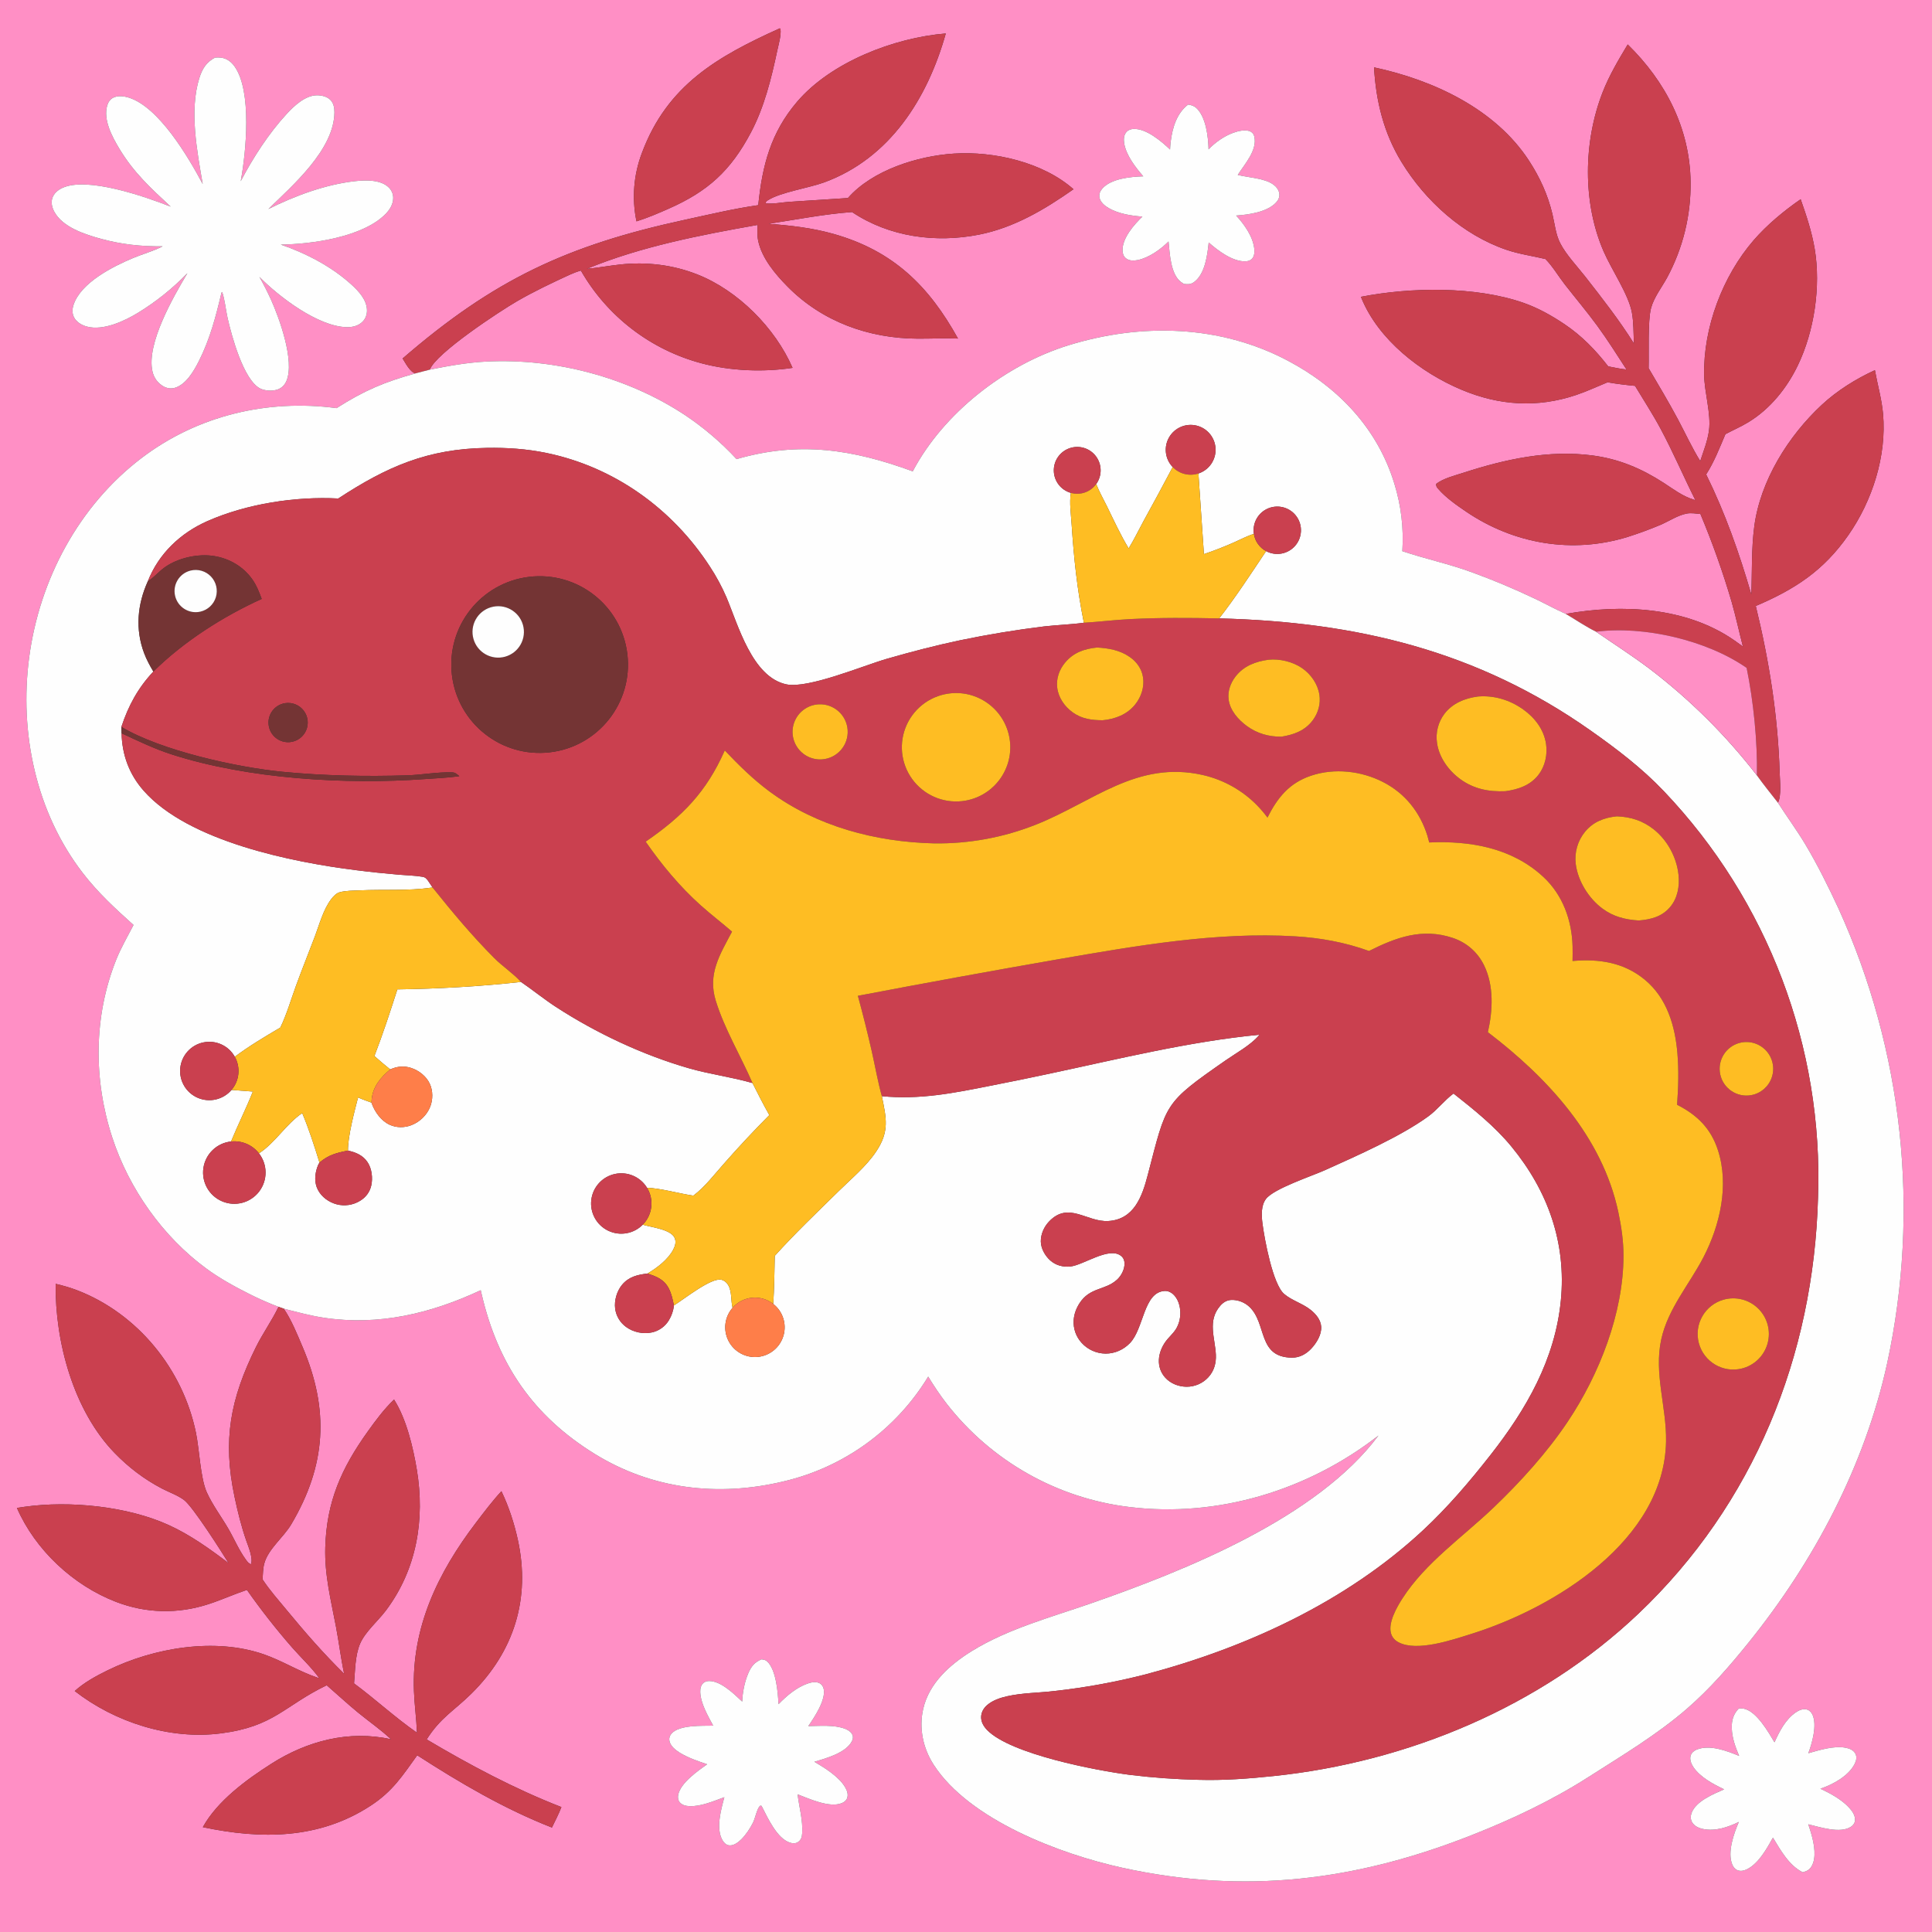 <?xml version="1.0" encoding="utf-8" ?>
<svg xmlns="http://www.w3.org/2000/svg" xmlns:xlink="http://www.w3.org/1999/xlink" width="1024" height="1024">
	<rect width="100%" height="100%" fill="#333333" stroke="none"/>
	<path fill="#FF8FC5" d="M0 0L1024 0L1024 1024L0 1024L0 0ZM227.817 195.919C230.998 187.195 265.005 164.88 274.151 159.591C282.972 154.49 292.413 150.016 301.664 145.737C303.673 144.806 305.748 144.026 307.872 143.403C321.83 167.754 344.971 185.49 372.113 192.638C387.234 196.627 404.59 197.33 420.073 194.971C410.851 173.769 391.118 153.956 369.654 145.477C356.596 140.319 342.656 138.689 328.734 140.183C322.836 140.816 316.982 141.944 311.079 142.465C339.786 130.642 371.073 124.617 401.506 119.221C401.484 121.887 401.293 124.769 401.81 127.393C403.648 136.715 410.882 145.272 417.356 151.845C435.718 170.487 460.451 179.386 486.374 179.495C493.494 179.526 500.637 179.164 507.751 179.432C492.228 151.383 473.318 132.929 441.941 124.016C430.563 120.784 419.14 119.506 407.396 118.615C421.972 116.387 436.893 113.466 451.595 112.389C471.263 125.58 495.834 128.903 518.863 124.363C537.491 120.69 553.648 111.06 568.976 100.3C552.74 85.929 526.762 80.054 505.611 81.406C486.478 82.63 462.404 90.146 449.416 104.96L418.103 106.995C414.166 107.258 409.664 108.254 405.794 107.778C405.999 106.693 406.2 106.658 407.105 106.08C413.63 101.914 428.789 99.614 436.78 96.688C471.691 83.903 491.634 52.143 501.293 17.739C473.859 19.987 440.388 32.898 422.422 54.001C408.467 70.392 404.02 87.732 401.894 108.738C388.915 110.577 375.918 113.696 363.104 116.471C300.605 130.003 261.774 148.145 213.393 190.004C214.772 192.177 217.341 197.232 220.046 197.822C220.15 197.845 220.258 197.845 220.364 197.857C203.677 202.494 193.138 206.927 178.373 216.321C141.677 211.437 104.693 220.244 75.102 242.712C41.749 268.037 20.916 307.242 15.46 348.423C10.175 388.302 19.048 430.464 43.836 462.648C51.876 473.086 60.998 481.493 70.763 490.254C67.628 496.374 64.094 502.369 61.548 508.766C49.583 538.836 49.495 572.274 59.507 602.919C68.377 630.07 86.289 655.425 109.343 672.35C116.462 677.576 124.287 681.881 132.17 685.843C137.2 688.379 142.359 690.651 147.627 692.649C144.042 700.072 139.203 706.789 135.553 714.189C122.109 741.451 117.924 763.128 124.305 793.324C125.963 801.173 127.879 808.977 130.522 816.556C131.596 819.636 134.273 825.932 133.013 829.089C131.663 828.582 131.114 827.73 130.266 826.568C126.585 821.52 124.165 815.645 121.046 810.278C117.325 803.874 112.652 797.701 109.603 790.96C106.228 783.499 105.705 768.39 103.856 759.377C96.959 725.771 73.037 696.204 40.75 683.815C37.066 682.402 33.341 681.371 29.507 680.454C29.1 711.082 38.94 747.615 60.705 770.062C68.157 777.747 76.325 783.967 85.799 788.947C89.577 790.934 94.288 792.523 97.647 795.119C102.332 798.74 117.251 822.168 121.131 828.459C111.148 820.911 100.843 813.494 89.402 808.292C67.474 798.321 36.868 795.288 13.1 798.614C11.72 798.809 10.342 799.015 8.965 799.232C18.727 821.553 38.762 840.251 61.441 849.002C77.453 855.18 94.28 855.517 110.572 850.214C117.426 847.983 124.023 844.973 130.875 842.678C138.272 853.212 146.218 863.35 154.681 873.049C159.446 878.518 165.013 883.625 169.239 889.499L168.495 889.258C158.734 886.023 149.827 880.333 140.051 876.901C113.938 867.734 81.394 873.36 57.068 885.286C51.053 888.234 44.582 891.746 39.607 896.287C61.016 912.92 90.073 922.219 117.122 918.716C145.456 915.047 150.418 904.224 173.162 893.22C178.736 898.035 184.154 903.109 189.852 907.767C195.647 912.503 201.769 916.715 207.241 921.846C184.967 916.869 162.777 922.741 143.913 934.754C130.667 943.189 115.181 954.508 107.501 968.435C138.499 974.976 169.219 974.934 196.645 956.922C208.184 949.344 213.307 941.196 221.14 930.336C243.75 944.946 267.382 958.809 292.528 968.636C294.239 965.065 296.153 961.486 297.555 957.784C272.923 948.225 248.83 935.396 226.149 921.923C233.611 910.221 240.456 906.944 249.892 897.63C272.447 875.367 281.287 847.264 274.477 816.182C272.547 807.369 269.67 798.515 265.762 790.373C260.89 795.658 256.476 801.522 252.126 807.242C232.155 833.504 218.113 862.462 219.398 896.295C219.677 903.668 220.72 910.995 220.998 918.362C209.342 910.262 199.028 900.647 187.649 892.234C188.252 885.538 188.181 877.417 190.855 871.178C193.554 864.882 200.387 859.129 204.554 853.582C220.902 831.816 225.332 805.314 220.904 778.824C218.917 766.931 215.393 752.073 208.859 741.793C203.608 746.763 199.135 752.832 194.93 758.704C180.991 778.169 173.103 795.807 172.4 820.15C171.976 834.801 175.388 848.035 178.086 862.265C179.655 870.54 180.654 878.902 182.409 887.146C171.424 876.363 161.727 865.215 151.946 853.357C147.601 848.089 142.891 842.82 139.161 837.101C139.361 834.399 139.362 831.35 140.062 828.734C142.144 820.961 150.257 814.884 154.369 807.93C172.929 776.538 174.625 747.319 160.342 713.815C157.485 707.114 154.515 699.643 150.414 693.63C157.445 695.399 164.519 697.353 171.696 698.43C200.869 702.809 228.466 696.141 254.804 683.842L255.307 686.042C263.984 723.133 282.577 750.439 315.219 770.597C345.604 789.362 380.56 793.443 415.054 785.227C447.132 777.807 474.859 757.76 491.96 729.624C494.988 734.576 498.181 739.373 501.736 743.964C525.41 774.384 560.245 794.098 598.513 798.73C645.49 804.52 693.411 789.871 730.621 760.85C698.12 804.5 628.219 832.399 578.172 849.835C557.147 857.16 534.137 863.3 515.05 875.116C503.559 882.23 492.437 892.023 489.313 905.758C486.993 915.962 489.206 926.557 494.834 935.299C513.647 964.523 561.875 982.703 594.701 989.917C659.855 1004.24 718.69 996.897 780.36 972.528C801.893 964.019 822.557 954.239 842.105 941.75C859.671 930.528 878.365 919.343 894.131 905.653C906.352 895.04 916.793 882.995 926.918 870.427C961.566 827.416 988.367 776.804 1000.23 722.577C1017.78 641.517 1008.72 556.957 974.401 481.454C969.11 470.062 963.228 458.16 956.777 447.393C952.293 439.909 947.049 432.822 942.346 425.465C944.274 421.71 943.394 413.952 943.262 409.606C942.342 379.427 937.749 350.452 930.602 321.179C951.4 312.309 966.459 302.514 979.617 283.709C992.336 265.533 1000.05 241.647 998.051 219.316C997.35 211.474 995.127 203.92 993.743 196.193C983.648 200.825 973.74 206.998 965.602 214.559C947.831 231.068 932.966 254.805 929.792 279.099C928.221 291.128 928.686 302.988 928.229 315.055C921.858 293.135 914.396 271.942 904.305 251.455C908.65 244.634 911.352 237.51 914.515 230.105C918.57 227.969 922.792 226.139 926.714 223.752C938.266 216.72 947.127 205.659 952.936 193.569C961.625 175.482 965.153 151.779 961.839 131.973C960.32 122.898 957.435 114.252 954.391 105.602C945.54 111.71 936.472 119.226 929.457 127.348C912.999 146.402 902.764 173.589 903.225 198.78C903.399 208.222 906.981 219.32 905.798 228.182C905.064 233.672 902.885 239.125 901.164 244.374C896.801 237.365 893.243 229.544 889.34 222.249C884.43 213.071 879.073 204.127 873.807 195.15C874.023 187.276 873.301 170.082 875.072 163.364C876.576 157.661 880.817 152.246 883.645 147.069C892 131.534 896.269 114.131 896.052 96.493C895.684 67.966 882.811 43.233 862.722 23.555C857.757 31.842 852.905 39.963 849.386 49.007C839.219 75.141 838.729 107.359 849.918 133.179C854.146 142.935 863.129 155.992 864.916 165.544C865.913 170.873 865.751 176.622 866.005 182.032C858.303 169.731 849.219 158.13 840.296 146.707C835.977 141.178 830.134 135.103 826.929 128.871C824.546 124.236 824.028 118.552 822.826 113.511C820.377 103.247 816.221 94.127 810.48 85.277C792.557 57.648 759.543 42.374 728.266 35.697C729.286 53.634 733.38 70.422 742.802 85.851C755.454 106.567 775.415 124.596 798.577 132.446C805.285 134.719 812.242 135.651 819.106 137.29C822.922 141.13 825.973 146.389 829.317 150.68C835.06 158.048 841.086 165.159 846.607 172.705C852.079 180.185 857.029 188.086 862.084 195.852C858.819 195.524 855.601 194.809 852.383 194.183C845.65 185.486 838.351 177.953 829.181 171.798C822.399 167.246 815.226 163.217 807.498 160.513C782.057 151.611 747.567 152.187 721.312 157.318L721.519 157.839C730.593 180.159 753 197.477 774.627 206.57C794.597 214.966 814.746 216.289 835.345 209.373C841.041 207.461 846.489 204.906 852.041 202.622C856.897 203.468 861.693 204.054 866.596 204.512C871.167 212.089 876.084 219.648 880.253 227.448C886.825 239.742 892.335 252.619 898.577 265.089C898.444 265.05 898.311 265.012 898.179 264.971L897.52 264.761C891.708 262.958 886.796 259.16 881.734 255.884C869.991 248.286 858.1 243.27 844.188 241.418C820.902 238.318 797.804 243.377 775.751 250.531C771.104 252.038 765.058 253.499 761.196 256.467C761.149 257.782 761.473 258.188 762.306 259.146C766.322 263.767 772.036 267.769 777.083 271.188C802.501 288.404 833.395 293.652 862.763 284.568C868.66 282.695 874.469 280.555 880.172 278.154C884.672 276.21 889.255 273.07 894.095 272.18C896.324 271.77 898.991 272.213 901.246 272.415C907.633 287.665 913.171 303.256 917.835 319.118C920.044 326.901 921.749 334.83 923.777 342.663C922.291 341.576 920.793 340.505 919.284 339.448C893.824 321.688 859.602 320.036 829.923 325.394C824.348 322.926 818.987 319.904 813.465 317.299C802.616 312.135 791.529 307.483 780.243 303.36C768.079 298.877 755.5 296.246 743.262 292.129C744.055 280.066 742.629 267.96 739.056 256.411C730.16 227.133 709.404 205.377 682.679 191.222C646.568 172.096 604.758 171.115 566.254 183.028C532.907 193.345 500.141 218.828 483.775 249.814C452.014 238.164 423.563 233.699 390.404 243.343C382.271 234.56 373.138 226.757 363.193 220.094C332.754 199.932 294.147 189.773 257.748 191.636C247.639 192.153 237.721 193.923 227.817 195.919ZM413.315 15.006C380.444 29.861 353.716 44.983 340.259 80.985C335.822 92.567 334.813 105.182 337.352 117.322C343.156 115.518 348.844 113.069 354.401 110.616C375.16 101.45 387.224 90.556 397.983 70.244C405.083 56.838 408.842 41.552 411.972 26.806C412.69 23.425 414.103 18.786 413.68 15.37L413.315 15.006ZM113.993 30.521C109.364 32.921 107.18 36.477 105.648 41.388C100.277 58.606 104.45 80.066 107.444 97.551C99.742 83.102 84.177 56.669 68.213 51.73C65.68 50.946 62.412 50.544 59.959 51.806C58.299 52.659 57.292 54.264 56.797 56.011C54.663 63.534 59.383 72.352 63.143 78.636C70.772 91.384 79.784 99.626 90.466 109.513C76.833 104.194 46.263 93.449 33.017 99.619C30.678 100.708 28.581 102.452 27.744 104.967C26.937 107.394 27.59 109.988 28.753 112.181C33.136 120.451 45.105 124.276 53.506 126.573C64.401 129.55 74.913 130.661 86.187 130.559C86.055 130.627 85.924 130.697 85.792 130.763C80.977 133.19 75.608 134.659 70.621 136.734C60.016 141.147 42.772 149.788 38.952 161.649C38.267 163.775 38.174 166.164 39.226 168.191C40.569 170.775 43.381 172.379 46.113 173.106C54.789 175.417 66.088 170.107 73.352 165.656C82.854 159.811 91.585 152.797 99.341 144.779C91.945 157.215 77.447 182.206 80.809 196.881C81.58 200.249 83.612 203.081 86.638 204.783C88.479 205.818 90.567 206.162 92.613 205.573C98.622 203.842 102.816 196.538 105.454 191.288C111.307 179.641 114.418 167.723 117.387 155.126L117.76 154.745C119.232 159.1 119.601 163.985 120.611 168.485C122.727 177.904 128.991 201.083 137.701 205.812C140.254 207.198 144.504 207.405 147.219 206.407C149.417 205.599 150.979 203.95 151.868 201.806C156.253 191.224 148.06 168.645 143.651 158.85C141.773 154.727 139.715 150.688 137.484 146.745C147.867 157.307 168.546 173.06 183.757 173.404C186.832 173.473 189.994 172.706 192.213 170.458C193.779 168.872 194.539 166.673 194.507 164.464C194.425 158.978 190.171 154.386 186.34 150.899C175.789 141.294 162.265 134.268 148.818 129.63C165.223 129.427 192.205 125.72 204.325 113.455C206.577 111.176 208.406 108.229 208.405 104.926C208.405 102.589 207.402 100.502 205.642 98.976C201.262 95.18 193.732 95.408 188.269 96.01C172.502 97.748 156.316 103.773 142.236 110.799C155.18 98.204 177.128 79.235 177.254 59.506C177.269 57.183 176.842 54.757 175.179 53.018C173.392 51.149 170.453 50.497 167.952 50.511C161.798 50.547 155.903 56.093 151.968 60.364C142.349 70.803 134.17 83.519 127.586 96.039C130.42 80.743 133.655 48.327 124.324 35.207C122.562 32.729 120.21 30.965 117.156 30.557C116.109 30.417 115.044 30.468 113.993 30.521ZM629.73 55.416C623.674 60.067 621.431 67.644 620.505 74.984C620.332 76.403 620.215 77.828 620.153 79.256C615.533 74.85 607.559 68.063 600.786 68.342C599.422 68.399 598.04 68.87 597.094 69.895C595.655 71.453 595.506 73.792 595.81 75.784C596.789 82.21 601.811 88.678 605.96 93.459C599.337 93.668 589.013 94.615 584.301 99.88C583.115 101.205 582.408 102.833 582.742 104.649C583.206 107.164 585.499 109.055 587.589 110.265C592.835 113.304 599.533 114.352 605.493 114.809C601.042 119.074 594.865 126.163 594.961 132.683C594.985 134.292 595.444 135.855 596.75 136.903C598.495 138.303 600.966 138.259 603.041 137.828C609.036 136.584 615.068 132.227 619.352 127.988C620.034 134.316 620.351 145.175 625.886 149.416C626.391 149.803 626.926 150.148 627.464 150.488C629.743 150.716 631.199 150.803 633.11 149.323C638.77 144.937 639.921 135.149 640.644 128.516C645.476 132.804 653.309 138.731 660.128 138.514C661.304 138.477 662.502 138.165 663.387 137.345C664.723 136.109 664.963 134.084 664.84 132.369C664.359 125.687 659.566 119.022 655.178 114.247C661.883 113.771 671.956 112.43 676.642 106.998C677.735 105.73 678.288 104.211 678.046 102.536C677.771 100.632 676.442 98.912 674.906 97.815C670.05 94.347 661.682 94.165 656.029 92.71C659.623 87.042 666.519 79.607 664.803 72.357C664.552 71.299 664.024 70.448 663.077 69.876C660.508 68.324 656.119 69.462 653.521 70.427C648.673 72.227 644.148 75.454 640.564 79.146C640.395 72.543 639.199 62.005 634.119 57.279C632.878 56.126 631.373 55.664 629.73 55.416ZM403.625 879.478C399.826 881.074 398.128 883.278 396.522 887.07C394.621 891.558 393.57 897.025 393.379 901.872C389.153 897.915 382.179 890.99 375.932 890.98C374.818 890.978 373.662 891.262 372.803 892.007C371.449 893.18 371.101 895.143 371.158 896.843C371.36 902.896 375.207 909.424 377.994 914.632C372.038 914.785 360.127 914.131 355.931 918.817C355.042 919.81 354.595 921.044 354.757 922.385C355.106 925.261 357.998 927.557 360.281 928.963C364.693 931.679 369.91 933.437 374.796 935.096C369.833 938.621 360.71 944.963 359.451 951.313C359.192 952.615 359.335 953.997 360.148 955.09C361.329 956.678 363.416 957.205 365.295 957.295C371.415 957.589 378.232 954.612 383.924 952.549C382.212 959.047 379.256 969.145 382.979 975.447C383.743 976.74 384.91 977.896 386.475 978.078C388.835 978.352 391.338 976.439 392.905 974.885C395.389 972.423 397.592 969.042 399.168 965.927C400.151 963.983 401.292 958.381 402.817 957.161C402.996 957.018 403.27 957.086 403.497 957.049L403.931 957.723C407.018 963.732 411.829 974.374 418.66 976.629C420.105 977.106 421.726 977.19 423.031 976.283C424.673 975.141 425.025 973.587 425.16 971.715C425.644 964.993 423.547 957.74 422.744 951.03C428.985 953.402 439.693 958.364 446.199 955.685C447.381 955.198 448.531 954.337 448.987 953.101C449.676 951.237 449.042 949.224 448.11 947.567C444.828 941.735 437.229 937.099 431.63 933.769C437.718 931.986 448.327 929.086 451.511 922.899C451.994 921.96 452.246 920.908 451.926 919.872C451.359 918.035 449.534 916.936 447.846 916.286C442.13 914.086 434.486 914.814 428.409 914.865C431.567 910.286 437.729 901.124 436.596 895.31C436.342 894.006 435.714 892.902 434.535 892.218C432.624 891.11 429.972 891.629 428.013 892.326C422.094 894.43 416.939 898.807 412.634 903.257C412.311 897.17 411.396 884.966 406.61 880.595C405.624 879.694 404.904 879.709 403.625 879.478ZM921.611 905.481C918.685 908.587 917.74 911.815 917.88 916.077C918.051 921.225 919.804 925.975 921.78 930.665C915.351 928.043 906.19 924.469 899.227 927.354C897.787 927.951 896.511 929.01 896.06 930.56C895.451 932.651 896.42 934.95 897.576 936.665C901.152 941.968 908.192 945.73 913.844 948.384C908.121 950.898 898.788 954.652 896.519 961.04C895.965 962.601 895.992 964.312 896.815 965.775C897.987 967.858 900.341 968.914 902.586 969.386C909.117 970.76 915.825 968.468 921.623 965.663C918.992 971.726 915.385 981.867 918.184 988.363C918.708 989.58 919.635 990.717 920.88 991.241C922.565 991.951 924.477 991.48 926.039 990.695C932.136 987.63 936.493 979.733 939.7 973.98C943.766 980.686 948.192 988.707 955.477 992.342C957.563 991.779 958.941 991.157 960.11 989.261C962.909 984.726 961.518 977.384 960.161 972.495C959.64 970.617 959.035 968.76 958.431 966.908C964.539 968.391 975.383 971.966 981.033 968.226C982.125 967.503 982.979 966.444 983.165 965.114C983.526 962.538 981.854 960.038 980.199 958.236C976.068 953.734 970.301 950.634 964.839 948.053C971.44 945.857 979.952 941.231 983.113 934.695C983.894 933.08 984.264 931.2 983.404 929.524C982.391 927.55 980.19 926.692 978.135 926.32C971.921 925.194 964.414 927.569 958.461 929.241C960.455 923.843 963.126 914.523 960.729 908.999C960.184 907.743 959.241 906.598 957.901 906.151C955.798 905.449 953.569 906.389 951.844 907.57C946.297 911.37 943.235 917.548 940.516 923.445C937.256 918.032 931.103 907.066 924.253 905.634C923.4 905.456 922.48 905.453 921.611 905.481Z"/>
	<path fill="#CA404F" d="M337.352 117.322C334.813 105.182 335.822 92.567 340.259 80.985C353.716 44.983 380.444 29.861 413.315 15.006L413.68 15.37C414.103 18.786 412.69 23.425 411.972 26.806C408.842 41.552 405.083 56.838 397.983 70.244C387.224 90.556 375.16 101.45 354.401 110.616C348.844 113.069 343.156 115.518 337.352 117.322Z"/>
	<path fill="#CA404F" d="M227.817 195.919L220.364 197.857C220.258 197.845 220.15 197.845 220.046 197.822C217.341 197.232 214.772 192.177 213.393 190.004C261.774 148.145 300.605 130.003 363.104 116.471C375.918 113.696 388.915 110.577 401.894 108.738C404.02 87.732 408.467 70.392 422.422 54.001C440.388 32.898 473.859 19.987 501.293 17.739C491.634 52.143 471.691 83.903 436.78 96.688C428.789 99.614 413.63 101.914 407.105 106.08C406.2 106.658 405.999 106.693 405.794 107.778C409.664 108.254 414.166 107.258 418.103 106.995L449.416 104.96C462.404 90.146 486.478 82.63 505.611 81.406C526.762 80.054 552.74 85.929 568.976 100.3C553.648 111.06 537.491 120.69 518.863 124.363C495.834 128.903 471.263 125.58 451.595 112.389C436.893 113.466 421.972 116.387 407.396 118.615C419.14 119.506 430.563 120.784 441.941 124.016C473.318 132.929 492.228 151.383 507.751 179.432C500.637 179.164 493.494 179.526 486.374 179.495C460.451 179.386 435.718 170.487 417.356 151.845C410.882 145.272 403.648 136.715 401.81 127.393C401.293 124.769 401.484 121.887 401.506 119.221C371.073 124.617 339.786 130.642 311.079 142.465C316.982 141.944 322.836 140.816 328.734 140.183C342.656 138.689 356.596 140.319 369.654 145.477C391.118 153.956 410.851 173.769 420.073 194.971C404.59 197.33 387.234 196.627 372.113 192.638C344.971 185.49 321.83 167.754 307.872 143.403C305.748 144.026 303.673 144.806 301.664 145.737C292.413 150.016 282.972 154.49 274.151 159.591C265.005 164.88 230.998 187.195 227.817 195.919Z"/>
	<path fill="#CA404F" d="M829.923 325.394C859.602 320.036 893.824 321.688 919.284 339.448C920.793 340.505 922.291 341.576 923.777 342.663C921.749 334.83 920.044 326.901 917.835 319.118C913.171 303.256 907.633 287.665 901.246 272.415C898.991 272.213 896.324 271.77 894.095 272.18C889.255 273.07 884.672 276.21 880.172 278.154C874.469 280.555 868.66 282.695 862.763 284.568C833.395 293.652 802.501 288.404 777.083 271.188C772.036 267.769 766.322 263.767 762.306 259.146C761.473 258.188 761.149 257.782 761.196 256.467C765.058 253.499 771.104 252.038 775.751 250.531C797.804 243.377 820.902 238.318 844.188 241.418C858.1 243.27 869.991 248.286 881.734 255.884C886.796 259.16 891.708 262.958 897.52 264.761L898.179 264.971C898.311 265.012 898.444 265.05 898.577 265.089C892.335 252.619 886.825 239.742 880.253 227.448C876.084 219.648 871.167 212.089 866.596 204.512C861.693 204.054 856.897 203.468 852.041 202.622C846.489 204.906 841.041 207.461 835.345 209.373C814.746 216.289 794.597 214.966 774.627 206.57C753 197.477 730.593 180.159 721.519 157.839L721.312 157.318C747.567 152.187 782.057 151.611 807.498 160.513C815.226 163.217 822.399 167.246 829.181 171.798C838.351 177.953 845.65 185.486 852.383 194.183C855.601 194.809 858.819 195.524 862.084 195.852C857.029 188.086 852.079 180.185 846.607 172.705C841.086 165.159 835.06 158.048 829.317 150.68C825.973 146.389 822.922 141.13 819.106 137.29C812.242 135.651 805.285 134.719 798.577 132.446C775.415 124.596 755.454 106.567 742.802 85.851C733.38 70.422 729.286 53.634 728.266 35.697C759.543 42.374 792.557 57.648 810.48 85.277C816.221 94.127 820.377 103.247 822.826 113.511C824.028 118.552 824.546 124.236 826.929 128.871C830.134 135.103 835.977 141.178 840.296 146.707C849.219 158.13 858.303 169.731 866.005 182.032C865.751 176.622 865.913 170.873 864.916 165.544C863.129 155.992 854.146 142.935 849.918 133.179C838.729 107.359 839.219 75.141 849.386 49.007C852.905 39.963 857.757 31.842 862.722 23.555C882.811 43.233 895.684 67.966 896.052 96.493C896.269 114.131 892 131.534 883.645 147.069C880.817 152.246 876.576 157.661 875.072 163.364C873.301 170.082 874.023 187.276 873.807 195.15C879.073 204.127 884.43 213.071 889.34 222.249C893.243 229.544 896.801 237.365 901.164 244.374C902.885 239.125 905.064 233.672 905.798 228.182C906.981 219.32 903.399 208.222 903.225 198.78C902.764 173.589 912.999 146.402 929.457 127.348C936.472 119.226 945.54 111.71 954.391 105.602C957.435 114.252 960.32 122.898 961.839 131.973C965.153 151.779 961.625 175.482 952.936 193.569C947.127 205.659 938.266 216.72 926.714 223.752C922.792 226.139 918.57 227.969 914.515 230.105C911.352 237.51 908.65 244.634 904.305 251.455C914.396 271.942 921.858 293.135 928.229 315.055C928.686 302.988 928.221 291.128 929.792 279.099C932.966 254.805 947.831 231.068 965.602 214.559C973.74 206.998 983.648 200.825 993.743 196.193C995.127 203.92 997.35 211.474 998.051 219.316C1000.05 241.647 992.336 265.533 979.617 283.709C966.459 302.514 951.4 312.309 930.602 321.179C937.749 350.452 942.342 379.427 943.262 409.606C943.394 413.952 944.274 421.71 942.346 425.465C938.596 420.669 934.749 415.946 931.21 410.99C931.535 392.957 929.375 371.662 925.756 353.997C904.732 339.314 871.152 331.516 845.953 334.822C840.497 332.159 835.175 328.484 829.923 325.394Z"/>
	<path fill="#FEFEFE" d="M107.444 97.551C104.45 80.066 100.277 58.606 105.648 41.388C107.18 36.477 109.364 32.921 113.993 30.521C115.044 30.468 116.109 30.417 117.156 30.557C120.21 30.965 122.562 32.729 124.324 35.207C133.655 48.327 130.42 80.743 127.586 96.039C134.17 83.519 142.349 70.803 151.968 60.364C155.903 56.093 161.798 50.547 167.952 50.511C170.453 50.497 173.392 51.149 175.179 53.018C176.842 54.757 177.269 57.183 177.254 59.506C177.128 79.235 155.18 98.204 142.236 110.799C156.316 103.773 172.502 97.748 188.269 96.01C193.732 95.408 201.262 95.18 205.642 98.976C207.402 100.502 208.405 102.589 208.405 104.926C208.406 108.229 206.577 111.176 204.325 113.455C192.205 125.72 165.223 129.427 148.818 129.63C162.265 134.268 175.789 141.294 186.34 150.899C190.171 154.386 194.425 158.978 194.507 164.464C194.539 166.673 193.779 168.872 192.213 170.458C189.994 172.706 186.832 173.473 183.757 173.404C168.546 173.06 147.867 157.307 137.484 146.745C139.715 150.688 141.773 154.727 143.651 158.85C148.06 168.645 156.253 191.224 151.868 201.806C150.979 203.95 149.417 205.599 147.219 206.407C144.504 207.405 140.254 207.198 137.701 205.812C128.991 201.083 122.727 177.904 120.611 168.485C119.601 163.985 119.232 159.1 117.76 154.745L117.387 155.126C114.418 167.723 111.307 179.641 105.454 191.288C102.816 196.538 98.622 203.842 92.613 205.573C90.567 206.162 88.479 205.818 86.638 204.783C83.612 203.081 81.58 200.249 80.809 196.881C77.447 182.206 91.945 157.215 99.341 144.779C91.585 152.797 82.854 159.811 73.352 165.656C66.088 170.107 54.789 175.417 46.113 173.106C43.381 172.379 40.569 170.775 39.226 168.191C38.174 166.164 38.267 163.775 38.952 161.649C42.772 149.788 60.016 141.147 70.621 136.734C75.608 134.659 80.977 133.19 85.792 130.763C85.924 130.697 86.055 130.627 86.187 130.559C74.913 130.661 64.401 129.55 53.506 126.573C45.105 124.276 33.136 120.451 28.753 112.181C27.59 109.988 26.937 107.394 27.744 104.967C28.581 102.452 30.678 100.708 33.017 99.619C46.263 93.449 76.833 104.194 90.466 109.513C79.784 99.626 70.772 91.384 63.143 78.636C59.383 72.352 54.663 63.534 56.797 56.011C57.292 54.264 58.299 52.659 59.959 51.806C62.412 50.544 65.68 50.946 68.213 51.73C84.177 56.669 99.742 83.102 107.444 97.551Z"/>
	<path fill="#FEFEFE" d="M620.153 79.256C620.215 77.828 620.332 76.403 620.505 74.984C621.431 67.644 623.674 60.067 629.73 55.416C631.373 55.664 632.878 56.126 634.119 57.279C639.199 62.005 640.395 72.543 640.564 79.146C644.148 75.454 648.673 72.227 653.521 70.427C656.119 69.462 660.508 68.324 663.077 69.876C664.024 70.448 664.552 71.299 664.803 72.357C666.519 79.607 659.623 87.042 656.029 92.71C661.682 94.165 670.05 94.347 674.906 97.815C676.442 98.912 677.771 100.632 678.046 102.536C678.288 104.211 677.735 105.73 676.642 106.998C671.956 112.43 661.883 113.771 655.178 114.247C659.566 119.022 664.359 125.687 664.84 132.369C664.963 134.084 664.723 136.109 663.387 137.345C662.502 138.165 661.304 138.477 660.128 138.514C653.309 138.731 645.476 132.804 640.644 128.516C639.921 135.149 638.77 144.937 633.11 149.323C631.199 150.803 629.743 150.716 627.464 150.488C626.926 150.148 626.391 149.803 625.886 149.416C620.351 145.175 620.034 134.316 619.352 127.988C615.068 132.227 609.036 136.584 603.041 137.828C600.966 138.259 598.495 138.303 596.75 136.903C595.444 135.855 594.985 134.292 594.961 132.683C594.865 126.163 601.042 119.074 605.493 114.809C599.533 114.352 592.835 113.304 587.589 110.265C585.499 109.055 583.206 107.164 582.742 104.649C582.408 102.833 583.115 101.205 584.301 99.88C589.013 94.615 599.337 93.668 605.96 93.459C601.811 88.678 596.789 82.21 595.81 75.784C595.506 73.792 595.655 71.453 597.094 69.895C598.04 68.87 599.422 68.399 600.786 68.342C607.559 68.063 615.533 74.85 620.153 79.256Z"/>
	<path fill="#FEFEFE" d="M220.364 197.857L227.817 195.919C237.721 193.923 247.639 192.153 257.748 191.636C294.147 189.773 332.754 199.932 363.193 220.094C373.138 226.757 382.271 234.56 390.404 243.343C423.563 233.699 452.014 238.164 483.775 249.814C500.141 218.828 532.907 193.345 566.254 183.028C604.758 171.115 646.568 172.096 682.679 191.222C709.404 205.377 730.16 227.133 739.056 256.411C742.629 267.96 744.055 280.066 743.262 292.129C755.5 296.246 768.079 298.877 780.243 303.36C791.529 307.483 802.616 312.135 813.465 317.299C818.987 319.904 824.348 322.926 829.923 325.394C835.175 328.484 840.497 332.159 845.953 334.822C855.353 341.287 865.003 347.475 874.125 354.328C895.556 370.63 914.749 389.681 931.21 410.99C934.749 415.946 938.596 420.669 942.346 425.465C947.049 432.822 952.293 439.909 956.777 447.393C963.228 458.16 969.11 470.062 974.401 481.454C1008.72 556.957 1017.78 641.517 1000.23 722.577C988.367 776.804 961.566 827.416 926.918 870.427C916.793 882.995 906.352 895.04 894.131 905.653C878.365 919.343 859.671 930.528 842.105 941.75C822.557 954.239 801.893 964.019 780.36 972.528C718.69 996.897 659.855 1004.24 594.701 989.917C561.875 982.703 513.647 964.523 494.834 935.299C489.206 926.557 486.993 915.962 489.313 905.758C492.437 892.023 503.559 882.23 515.05 875.116C534.137 863.3 557.147 857.16 578.172 849.835C628.219 832.399 698.12 804.5 730.621 760.85C693.411 789.871 645.49 804.52 598.513 798.73C560.245 794.098 525.41 774.384 501.736 743.964C498.181 739.373 494.988 734.576 491.96 729.624C474.859 757.76 447.132 777.807 415.054 785.227C380.56 793.443 345.604 789.362 315.219 770.597C282.577 750.439 263.984 723.133 255.307 686.042L254.804 683.842C228.466 696.141 200.869 702.809 171.696 698.43C164.519 697.353 157.445 695.399 150.414 693.63L147.627 692.649C142.359 690.651 137.2 688.379 132.17 685.843C124.287 681.881 116.462 677.576 109.343 672.35C86.289 655.425 68.377 630.07 59.507 602.919C49.495 572.274 49.583 538.836 61.548 508.766C64.094 502.369 67.628 496.374 70.763 490.254C60.998 481.493 51.876 473.086 43.836 462.648C19.048 430.464 10.175 388.302 15.46 348.423C20.916 307.242 41.749 268.037 75.102 242.712C104.693 220.244 141.677 211.437 178.373 216.321C193.138 206.927 203.677 202.494 220.364 197.857ZM635.195 250.955C640.787 249.121 644.491 243.809 644.277 237.928C644.064 232.047 639.985 227.017 634.275 225.593C628.565 224.169 622.602 226.695 619.652 231.787C616.703 236.879 617.478 243.308 621.554 247.553C616.442 257.228 611.242 266.857 605.957 276.439C603.392 281.148 601.045 286.109 598.211 290.648C593.896 283.544 590.413 275.928 586.77 268.465C584.865 264.565 582.578 260.587 581.016 256.551C584.182 252.156 584.132 246.216 580.893 241.876C577.654 237.535 571.974 235.796 566.86 237.58C561.747 239.365 558.381 244.259 558.545 249.673C558.709 255.086 562.365 259.768 567.577 261.239C566.742 266.362 567.627 272.481 567.969 277.671C569.165 295.792 570.867 312.225 574.474 330.063C567.502 331.027 560.361 331.212 553.352 332.022C538.492 333.845 523.713 336.279 509.053 339.319C495.975 342.077 482.745 345.514 469.914 349.221C457.745 352.737 428.214 365.161 416.769 362.718C398.616 358.843 391.236 331.216 384.987 316.47C382.564 310.876 379.666 305.5 376.324 300.402C356.398 269.641 325.579 247.486 289.536 240.054C279.106 237.904 268.725 237.214 258.103 237.384C226.52 237.889 205.104 247.315 179.278 264.212C156.7 263.011 130.781 266.997 109.949 276.182C95.691 282.469 84.066 293.446 78.342 308.106C72.813 320.32 71.599 333.471 76.379 346.172C77.674 349.612 79.405 352.783 81.278 355.935C73.104 364.696 68.074 373.934 64.333 385.269L64.434 388.638C64.698 400.103 68.488 410.423 76.135 419.076C99.766 445.923 154.814 456.986 188.859 461.231C196.402 462.187 203.965 462.983 211.542 463.618C215.614 463.973 219.981 464.045 223.997 464.726C225.371 464.959 225.801 465.52 226.68 466.544L229.245 470.363L228.524 470.473C216.241 472.279 203.194 471.304 190.767 471.913C187.301 472.083 183.221 472.002 179.893 472.952C178.176 473.443 176.563 475.228 175.522 476.595C171.349 482.078 169.301 489.919 166.882 496.334C163.589 505.068 160.073 513.699 156.883 522.475C154.206 529.837 151.981 537.566 148.586 544.627C140.381 549.443 132.073 554.417 124.44 560.1C121.14 554.197 114.39 551.121 107.77 552.504C101.151 553.886 96.196 559.407 95.535 566.137C94.874 572.867 98.66 579.247 104.884 581.891C111.108 584.535 118.328 582.831 122.713 577.683L134.019 578.54C130.475 587.502 126.119 596.103 122.465 605.011C114.957 605.8 108.933 611.565 107.815 619.03C106.698 626.496 110.77 633.772 117.717 636.724C124.665 639.676 132.73 637.556 137.328 631.57C141.926 625.583 141.894 617.244 137.25 611.293C145.881 605.75 151.534 595.824 160.183 589.967C163.773 598.506 166.603 607.329 169.323 616.176C168.81 616.978 168.467 617.748 168.157 618.65C166.818 622.535 166.541 626.888 168.473 630.611C170.461 634.444 174.282 637.2 178.413 638.304C182.648 639.411 187.152 638.737 190.877 636.437C193.899 634.602 195.972 631.861 196.764 628.402C197.668 624.45 197.107 619.489 194.861 616.062C192.429 612.35 188.63 610.742 184.443 609.843C184.273 602.562 187.878 589.02 189.778 581.659C192.102 582.705 194.499 583.547 196.893 584.418C196.94 584.563 196.982 584.711 197.034 584.855C198.701 589.436 202.05 594.125 206.596 596.176C210.199 597.801 214.363 597.78 218.03 596.372C222.438 594.679 226.225 591.076 227.983 586.677C229.524 582.82 229.535 578.103 227.754 574.324C225.919 570.433 222.114 567.452 218.085 566.085C214.286 564.795 210.446 565.138 206.839 566.813C203.96 564.532 201.192 562.158 198.443 559.723C202.938 548.071 206.805 536.279 210.607 524.387C232.309 524.085 254.574 522.839 276.135 520.444C282.374 524.697 288.228 529.503 294.556 533.625C315.898 547.524 340.717 559.181 365.17 566.211C376.257 569.399 387.847 570.851 398.847 574.043C401.709 579.775 404.621 585.442 407.766 591.024C399.55 599.285 391.592 607.797 383.9 616.549C378.813 622.234 373.599 629.162 367.492 633.712C360.471 632.733 349.472 629.645 342.963 629.576C339.42 623.734 332.559 620.787 325.882 622.239C319.206 623.691 314.189 629.222 313.392 636.007C312.595 642.793 316.195 649.336 322.353 652.295C328.511 655.254 335.869 653.976 340.669 649.114C345.082 650.489 355.536 651.519 357.558 656.107C358.486 658.214 357.858 660.372 356.838 662.313C354.075 667.572 348.359 671.906 343.369 674.873C343.304 674.912 343.248 674.964 343.187 675.009C337.952 675.592 333.237 676.706 329.694 680.981C326.94 684.304 325.504 689.26 326.034 693.54C326.538 697.472 328.652 701.019 331.871 703.332C335.648 706.067 340.706 707.184 345.282 706.256C349.136 705.494 352.49 703.141 354.518 699.775C355.957 697.436 356.917 694.653 357.189 691.917C362.443 688.669 377.055 676.942 382.393 678.311C383.97 678.715 385.179 679.745 385.978 681.147C388.02 684.735 387.304 689.28 388.267 693.159C384.03 698.017 383.18 704.967 386.123 710.703C389.066 716.439 395.207 719.802 401.625 719.193C408.043 718.584 413.442 714.125 415.252 707.938C417.063 701.751 414.921 695.084 409.845 691.111C410.372 682.63 410.476 674.118 410.641 665.624C421.359 653.729 433.166 642.488 444.589 631.257C451.35 624.611 459.131 618.195 464.417 610.278C471.503 599.667 469.787 592.681 467.395 580.994C487.187 582.98 505.463 579.376 524.738 575.512C535.203 573.479 545.649 571.344 556.072 569.107C592.787 561.305 630.15 552.041 667.556 548.426C667.358 548.66 667.164 548.898 666.962 549.128C662.633 554.057 655.033 558.237 649.624 562.004C616.618 584.99 618.404 584.275 608.287 622.947C605.375 634.075 601.101 646.357 587.415 647.165C575.984 647.84 566.444 636.56 556.037 647.403C553.388 650.164 551.611 654.115 551.651 657.978C551.69 661.691 553.888 665.586 556.612 668.014C559.559 670.64 563.309 671.645 567.202 671.283C574.214 670.631 587.883 660.466 594.243 665.706C595.455 666.705 595.993 668.046 596.025 669.589C596.091 672.741 594.347 676.153 592.051 678.249C585.722 684.029 577.698 682.11 572.12 690.814C570.404 693.491 569.276 696.525 569.068 699.711C568.77 704.128 570.294 708.473 573.285 711.736C576.53 715.315 581.12 717.379 585.95 717.433C590.855 717.464 595.472 715.395 598.868 711.889C606.346 704.167 606.03 685.029 617.152 684.235C618.84 684.115 620.441 684.765 621.695 685.878C624.452 688.327 625.593 692.347 625.599 695.927C625.605 698.863 624.839 701.898 623.292 704.406C621.776 706.863 619.396 708.805 617.709 711.174C613.606 716.933 612.573 724.642 617.639 730.219C620.471 733.337 624.722 734.978 628.894 734.999C633.275 735.03 637.465 733.208 640.43 729.983C643.495 726.67 644.641 722.497 644.436 718.05C644.021 709.072 639.856 700.106 646.679 692.171C648.258 690.334 650.127 689.108 652.6 688.997C656.038 688.844 659.659 690.256 662.158 692.597C671.652 701.49 666.376 719.433 684.818 719.585C688.759 719.617 692.233 717.711 694.898 714.908C697.71 711.951 700.553 707.405 700.254 703.153C699.998 699.52 697.492 696.525 694.77 694.329C690.462 690.854 684.777 689.357 680.625 685.824C674.589 680.688 670.149 656.523 669.114 648.3C668.595 644.178 668.345 638.952 670.985 635.462C675.115 630.005 695.205 623.386 702.246 620.215C719.209 612.575 742.252 602.43 757.01 591.705C761.88 588.166 765.606 583.118 770.404 579.594C781.264 588.173 792.264 596.962 801.094 607.7C820.489 631.284 830.278 658.896 827.27 689.389C824.196 720.553 808.992 746.913 790.088 771.035C778.961 785.232 767.34 798.898 754.099 811.196C713.307 849.085 660.563 873.299 607.229 887.437C591.298 891.528 575.098 894.484 558.75 896.285C550.481 897.265 541.896 897.215 533.764 899.051C530.1 899.878 526.136 901.203 523.26 903.681C521.367 905.314 520.081 907.479 520.02 910.025C519.955 912.765 521.427 915.143 523.285 917.037C535.748 929.741 580.939 938.42 598.943 940.726C611 942.203 623.122 943.077 635.265 943.346C648.587 943.743 661.966 942.719 675.206 941.333C746.121 933.908 816.346 904.7 868.373 855.308C929.574 797.207 961.296 718.614 963.586 634.802C966.465 554.934 937.025 477.278 881.923 419.391C870.312 407.158 856.926 396.97 843.179 387.279C783.09 344.915 718.937 329.585 646.186 327.763C655.04 316.391 663.033 304.083 671.057 292.111C676.19 294.861 682.54 293.719 686.394 289.353C690.247 284.987 690.591 278.544 687.225 273.793C683.859 269.041 677.667 267.229 672.27 269.416C666.873 271.604 663.69 277.215 664.581 282.97C661.057 284.04 657.585 285.933 654.202 287.413C648.937 289.76 643.563 291.856 638.099 293.696L635.195 250.955Z"/>
	<path fill="#CA404F" d="M621.554 247.553C617.478 243.308 616.703 236.879 619.652 231.787C622.602 226.695 628.565 224.169 634.275 225.593C639.985 227.017 644.064 232.047 644.277 237.928C644.491 243.809 640.787 249.121 635.195 250.955C630.372 252.537 625.069 251.215 621.554 247.553Z"/>
	<path fill="#CA404F" d="M581.016 256.551C577.967 260.782 572.597 262.656 567.577 261.239C562.365 259.768 558.709 255.086 558.545 249.673C558.381 244.259 561.747 239.365 566.86 237.58C571.974 235.796 577.654 237.535 580.893 241.876C584.132 246.216 584.182 252.156 581.016 256.551Z"/>
	<path fill="#CA404F" d="M78.342 308.106C84.066 293.446 95.691 282.469 109.949 276.182C130.781 266.997 156.7 263.011 179.278 264.212C205.104 247.315 226.52 237.889 258.103 237.384C268.725 237.214 279.106 237.904 289.536 240.054C325.579 247.486 356.398 269.641 376.324 300.402C379.666 305.5 382.564 310.876 384.987 316.47C391.236 331.216 398.616 358.843 416.769 362.718C428.214 365.161 457.745 352.737 469.914 349.221C482.745 345.514 495.975 342.077 509.053 339.319C523.713 336.279 538.492 333.845 553.352 332.022C560.361 331.212 567.502 331.027 574.474 330.063C582.618 329.582 590.718 328.553 598.875 328.138C614.662 327.334 630.393 327.43 646.186 327.763C718.937 329.585 783.09 344.915 843.179 387.279C856.926 396.97 870.312 407.158 881.923 419.391C937.025 477.278 966.465 554.934 963.586 634.802C961.296 718.614 929.574 797.207 868.373 855.308C816.346 904.7 746.121 933.908 675.206 941.333C661.966 942.719 648.587 943.743 635.265 943.346C623.122 943.077 611 942.203 598.943 940.726C580.939 938.42 535.748 929.741 523.285 917.037C521.427 915.143 519.955 912.765 520.02 910.025C520.081 907.479 521.367 905.314 523.26 903.681C526.136 901.203 530.1 899.878 533.764 899.051C541.896 897.215 550.481 897.265 558.75 896.285C575.098 894.484 591.298 891.528 607.229 887.437C660.563 873.299 713.307 849.085 754.099 811.196C767.34 798.898 778.961 785.232 790.088 771.035C808.992 746.913 824.196 720.553 827.27 689.389C830.278 658.896 820.489 631.284 801.094 607.7C792.264 596.962 781.264 588.173 770.404 579.594C765.606 583.118 761.88 588.166 757.01 591.705C742.252 602.43 719.209 612.575 702.246 620.215C695.205 623.386 675.115 630.005 670.985 635.462C668.345 638.952 668.595 644.178 669.114 648.3C670.149 656.523 674.589 680.688 680.625 685.824C684.777 689.357 690.462 690.854 694.77 694.329C697.492 696.525 699.998 699.52 700.254 703.153C700.553 707.405 697.71 711.951 694.898 714.908C692.233 717.711 688.759 719.617 684.818 719.585C666.376 719.433 671.652 701.49 662.158 692.597C659.659 690.256 656.038 688.844 652.6 688.997C650.127 689.108 648.258 690.334 646.679 692.171C639.856 700.106 644.021 709.072 644.436 718.05C644.641 722.497 643.495 726.67 640.43 729.983C637.465 733.208 633.275 735.03 628.894 734.999C624.722 734.978 620.471 733.337 617.639 730.219C612.573 724.642 613.606 716.933 617.709 711.174C619.396 708.805 621.776 706.863 623.292 704.406C624.839 701.898 625.605 698.863 625.599 695.927C625.593 692.347 624.452 688.327 621.695 685.878C620.441 684.765 618.84 684.115 617.152 684.235C606.03 685.029 606.346 704.167 598.868 711.889C595.472 715.395 590.855 717.464 585.95 717.433C581.12 717.379 576.53 715.315 573.285 711.736C570.294 708.473 568.77 704.128 569.068 699.711C569.276 696.525 570.404 693.491 572.12 690.814C577.698 682.11 585.722 684.029 592.051 678.249C594.347 676.153 596.091 672.741 596.025 669.589C595.993 668.046 595.455 666.705 594.243 665.706C587.883 660.466 574.214 670.631 567.202 671.283C563.309 671.645 559.559 670.64 556.612 668.014C553.888 665.586 551.69 661.691 551.651 657.978C551.611 654.115 553.388 650.164 556.037 647.403C566.444 636.56 575.984 647.84 587.415 647.165C601.101 646.357 605.375 634.075 608.287 622.947C618.404 584.275 616.618 584.99 649.624 562.004C655.033 558.237 662.633 554.057 666.962 549.128C667.164 548.898 667.358 548.66 667.556 548.426C630.15 552.041 592.787 561.305 556.072 569.107C545.649 571.344 535.203 573.479 524.738 575.512C505.463 579.376 487.187 582.98 467.395 580.994C465.235 573.207 463.814 565.029 462.035 557.132C459.791 547.304 457.342 537.523 454.689 527.797C490.155 521.033 525.673 514.552 561.242 508.356C602.175 501.286 644.749 493.795 686.396 496.262C699.89 497.062 712.877 499.431 725.61 504.035C739.949 496.818 753.853 491.707 769.969 497.1C777.39 499.583 783.192 504.665 786.62 511.704C791.877 522.498 791.215 535.665 788.602 547.073C820.116 571.105 849.238 602.429 857.743 642.418C859.355 649.994 860.501 657.828 860.489 665.589C860.442 696.01 847.713 728.431 830.906 753.554C819.919 769.977 805.667 785.665 791.374 799.295C775.309 814.616 755.453 828.338 743.339 847.187C740.347 851.843 735.755 859.849 737.22 865.538C737.788 867.745 739.222 869.358 741.211 870.418C750.984 875.626 769.68 869.163 779.595 866.07C824.175 852.159 882.046 816.344 883.033 764.03C883.376 745.816 876.507 728.057 880.494 709.867C884.062 693.586 895.389 680.788 902.897 666.297C911.603 649.491 916.556 628.206 910.563 609.685C906.795 598.04 899.555 591.007 888.888 585.542C889.549 576.499 889.829 567.429 889.068 558.383C887.833 543.708 883.536 528.988 871.779 519.265C860.638 510.052 847.464 508.125 833.474 509.344C833.511 506.731 833.565 504.104 833.491 501.491C833.101 487.678 828.265 474.307 817.984 464.774C801.392 449.388 779.326 445.556 757.518 446.522C757.24 445.334 756.922 444.156 756.565 442.99C752.648 430.484 744.728 420.478 733.023 414.487C721.509 408.595 707.308 406.982 694.941 411.118C683.342 414.998 677.108 422.753 671.786 433.333C670.151 431.119 668.371 429.015 666.458 427.036C658.601 418.952 648.575 413.313 637.587 410.797C602.592 402.845 579.296 425.056 549.337 436.962C532.069 443.876 513.599 447.292 495.001 447.01C464.13 446.255 432.926 438.082 407.783 419.455C399.147 413.057 391.528 405.537 384.144 397.765C374.327 419.899 361.881 432.52 342.224 446.097C350.779 458.411 360.233 469.825 371.41 479.858C376.789 484.687 382.547 489.049 387.995 493.784C381.549 506.029 374.971 516.204 379.389 530.449C384.064 545.523 392.574 559.575 398.847 574.043C387.847 570.851 376.257 569.399 365.17 566.211C340.717 559.181 315.898 547.524 294.556 533.625C288.228 529.503 282.374 524.697 276.135 520.444C271.868 515.811 266.368 512.233 261.893 507.746C250.312 496.135 239.485 483.173 229.245 470.363L226.68 466.544C225.801 465.52 225.371 464.959 223.997 464.726C219.981 464.045 215.614 463.973 211.542 463.618C203.965 462.983 196.402 462.187 188.859 461.231C154.814 456.986 99.766 445.923 76.135 419.076C68.488 410.423 64.698 400.103 64.434 388.638C73.208 392.746 81.903 396.933 91.15 399.903C131.595 412.891 183.173 415.95 225.383 412.916C231.372 412.485 237.523 412.249 243.464 411.396C242.323 410.409 241.362 409.427 239.757 409.371C231.841 409.099 223.625 410.707 215.663 410.952C193.862 411.623 171.575 411.176 149.854 409.076C125.428 406.715 85.242 397.795 64.333 385.269C68.074 373.934 73.104 364.696 81.278 355.935C97.359 340.043 118.183 326.749 138.703 317.434C137.347 313.781 136.055 310.397 133.802 307.17C129.048 300.363 121.65 296.021 113.495 294.712C104.956 293.342 94.378 295.658 87.331 300.679C84.39 302.774 82.008 305.59 79.073 307.614C78.831 307.781 78.585 307.942 78.342 308.106ZM280.384 305.754C254.776 308.859 236.503 332.09 239.518 357.709C242.534 383.327 265.702 401.681 291.33 398.755C317.086 395.815 335.551 372.508 332.52 346.762C329.49 321.017 306.118 302.634 280.384 305.754ZM581.471 343.201C574.721 343.87 568.928 345.851 564.459 351.281C561.399 355.001 559.743 359.714 560.355 364.54C561.03 369.859 564.317 374.565 568.634 377.626C573.496 381.073 578.598 381.687 584.368 381.752C591.071 381.128 597.381 378.725 601.708 373.319C604.905 369.324 606.601 364.087 605.822 358.98C605.134 354.462 602.461 350.749 598.741 348.185C593.527 344.592 587.643 343.558 581.471 343.201ZM672.348 349.669C665.469 350.61 659.156 352.952 654.788 358.666C652.16 362.103 650.629 366.403 651.198 370.753C651.951 376.52 656.226 381.375 660.752 384.714C666.248 388.769 672.386 390.494 679.182 390.459C685.78 389.382 691.727 387.271 695.87 381.645C698.725 377.768 700.04 372.966 699.297 368.186C698.408 362.468 694.779 357.301 690.042 354.063C685.165 350.729 678.265 349.06 672.348 349.669ZM502.482 367.646C492.231 369.181 483.601 376.118 479.899 385.799C476.196 395.481 477.996 406.406 484.607 414.389C491.218 422.373 501.617 426.176 511.819 424.342C527.276 421.564 537.639 406.89 535.087 391.394C532.535 375.898 518.014 365.321 502.482 367.646ZM783.352 369.166C776.472 370.071 769.882 372.702 765.546 378.394C762.232 382.811 760.833 388.374 761.663 393.834C762.754 401.527 767.815 408.46 773.998 412.969C781.166 418.195 789.155 419.725 797.858 419.355C804.675 418.428 811.176 416.245 815.517 410.536C818.994 405.962 820.273 399.852 819.418 394.215C818.261 386.587 813.448 380.379 807.305 376.002C800.338 371.037 791.917 368.445 783.352 369.166ZM151.258 372.675C145.651 373.463 141.704 378.592 142.378 384.214C143.051 389.837 148.099 393.888 153.734 393.329C157.483 392.957 160.737 390.587 162.243 387.134C163.749 383.68 163.27 379.683 160.991 376.683C158.712 373.683 154.989 372.15 151.258 372.675ZM433.937 373.304C428.683 373.573 423.979 376.645 421.62 381.348C419.261 386.051 419.611 391.658 422.537 396.031C425.463 400.403 430.513 402.866 435.76 402.479C443.747 401.891 449.773 394.984 449.273 386.991C448.774 378.997 441.936 372.894 433.937 373.304ZM856.957 432.683C850.343 433.35 844.526 435.518 840.153 440.785C836.192 445.594 834.397 451.828 835.192 458.007C836.338 467.03 842.11 476.238 849.389 481.601C855.253 485.92 861.4 487.409 868.576 487.879C874.95 487.33 880.751 485.936 885.124 480.826C889.195 476.068 890.294 469.672 889.637 463.595C888.641 454.38 883.776 445.338 876.495 439.569C870.682 434.962 864.306 432.959 856.957 432.683ZM922.318 552.684C914.841 554.483 910.158 561.91 911.756 569.432C913.354 576.954 920.652 581.835 928.215 580.44C933.29 579.503 937.457 575.884 939.096 570.99C940.735 566.096 939.588 560.698 936.101 556.893C932.614 553.088 927.336 551.477 922.318 552.684ZM913.557 688.852C903.632 691.64 897.781 701.876 900.414 711.843C903.047 721.81 913.191 727.82 923.198 725.342C929.811 723.705 935.028 718.63 936.848 712.065C938.668 705.5 936.809 698.464 931.984 693.655C927.159 688.845 920.116 687.01 913.557 688.852Z"/>
	<path fill="#FEBD23" d="M621.554 247.553C625.069 251.215 630.372 252.537 635.195 250.955L638.099 293.696C643.563 291.856 648.937 289.76 654.202 287.413C657.585 285.933 661.057 284.04 664.581 282.97C665.185 286.865 667.583 290.25 671.057 292.111C663.033 304.083 655.04 316.391 646.186 327.763C630.393 327.43 614.662 327.334 598.875 328.138C590.718 328.553 582.618 329.582 574.474 330.063C570.867 312.225 569.165 295.792 567.969 277.671C567.627 272.481 566.742 266.362 567.577 261.239C572.597 262.656 577.967 260.782 581.016 256.551C582.578 260.587 584.865 264.565 586.77 268.465C590.413 275.928 593.896 283.544 598.211 290.648C601.045 286.109 603.392 281.148 605.957 276.439C611.242 266.857 616.442 257.228 621.554 247.553Z"/>
	<path fill="#CA404F" d="M664.581 282.97C663.69 277.215 666.873 271.604 672.27 269.416C677.667 267.229 683.859 269.041 687.225 273.793C690.591 278.544 690.247 284.987 686.394 289.353C682.54 293.719 676.19 294.861 671.057 292.111C667.583 290.25 665.185 286.865 664.581 282.97Z"/>
	<path fill="#743434" d="M78.342 308.106C78.585 307.942 78.831 307.781 79.073 307.614C82.008 305.59 84.39 302.774 87.331 300.679C94.378 295.658 104.956 293.342 113.495 294.712C121.65 296.021 129.048 300.363 133.802 307.17C136.055 310.397 137.347 313.781 138.703 317.434C118.183 326.749 97.359 340.043 81.278 355.935C79.405 352.783 77.674 349.612 76.379 346.172C71.599 333.471 72.813 320.32 78.342 308.106ZM101.003 302.417C95.048 303.898 91.397 309.898 92.817 315.868C94.237 321.838 100.2 325.55 106.183 324.191C110.109 323.299 113.253 320.368 114.417 316.515C115.581 312.661 114.586 308.479 111.812 305.563C109.037 302.647 104.909 301.446 101.003 302.417Z"/>
	<path fill="#FEFEFE" d="M106.183 324.191C100.2 325.55 94.237 321.838 92.817 315.868C91.397 309.898 95.048 303.898 101.003 302.417C104.909 301.446 109.037 302.647 111.812 305.563C114.586 308.479 115.581 312.661 114.417 316.515C113.253 320.368 110.109 323.299 106.183 324.191Z"/>
	<path fill="#743434" d="M291.33 398.755C265.702 401.681 242.534 383.327 239.518 357.709C236.503 332.09 254.776 308.859 280.384 305.754C306.118 302.634 329.49 321.017 332.52 346.762C335.551 372.508 317.086 395.815 291.33 398.755ZM260.176 321.868C253.004 324.001 248.893 331.517 250.966 338.707C253.039 345.896 260.52 350.07 267.727 348.056C275.018 346.019 279.252 338.43 277.155 331.155C275.057 323.881 267.432 319.71 260.176 321.868Z"/>
	<path fill="#FEFEFE" d="M267.727 348.056C260.52 350.07 253.039 345.896 250.966 338.707C248.893 331.517 253.004 324.001 260.176 321.868C267.432 319.71 275.057 323.881 277.155 331.155C279.252 338.43 275.018 346.019 267.727 348.056Z"/>
	<path fill="#FF8FC5" d="M845.953 334.822C871.152 331.516 904.732 339.314 925.756 353.997C929.375 371.662 931.535 392.957 931.21 410.99C914.749 389.681 895.556 370.63 874.125 354.328C865.003 347.475 855.353 341.287 845.953 334.822Z"/>
	<path fill="#FEBD23" d="M584.368 381.752C578.598 381.687 573.496 381.073 568.634 377.626C564.317 374.565 561.03 369.859 560.355 364.54C559.743 359.714 561.399 355.001 564.459 351.281C568.928 345.851 574.721 343.87 581.471 343.201C587.643 343.558 593.527 344.592 598.741 348.185C602.461 350.749 605.134 354.462 605.822 358.98C606.601 364.087 604.905 369.324 601.708 373.319C597.381 378.725 591.071 381.128 584.368 381.752Z"/>
	<path fill="#FEBD23" d="M679.182 390.459C672.386 390.494 666.248 388.769 660.752 384.714C656.226 381.375 651.951 376.52 651.198 370.753C650.629 366.403 652.16 362.103 654.788 358.666C659.156 352.952 665.469 350.61 672.348 349.669C678.265 349.06 685.165 350.729 690.042 354.063C694.779 357.301 698.408 362.468 699.297 368.186C700.04 372.966 698.725 377.768 695.87 381.645C691.727 387.271 685.78 389.382 679.182 390.459Z"/>
	<path fill="#FEBD23" d="M511.819 424.342C501.617 426.176 491.218 422.373 484.607 414.389C477.996 406.406 476.196 395.481 479.899 385.799C483.601 376.118 492.231 369.181 502.482 367.646C518.014 365.321 532.535 375.898 535.087 391.394C537.639 406.89 527.276 421.564 511.819 424.342Z"/>
	<path fill="#FEBD23" d="M797.858 419.355C789.155 419.725 781.166 418.195 773.998 412.969C767.815 408.46 762.754 401.527 761.663 393.834C760.833 388.374 762.232 382.811 765.546 378.394C769.882 372.702 776.472 370.071 783.352 369.166C791.917 368.445 800.338 371.037 807.305 376.002C813.448 380.379 818.261 386.587 819.418 394.215C820.273 399.852 818.994 405.962 815.517 410.536C811.176 416.245 804.675 418.428 797.858 419.355Z"/>
	<path fill="#743434" d="M153.734 393.329C148.099 393.888 143.051 389.837 142.378 384.214C141.704 378.592 145.651 373.463 151.258 372.675C154.989 372.15 158.712 373.683 160.991 376.683C163.27 379.683 163.749 383.68 162.243 387.134C160.737 390.587 157.483 392.957 153.734 393.329Z"/>
	<path fill="#FEBD23" d="M435.76 402.479C430.513 402.866 425.463 400.403 422.537 396.031C419.611 391.658 419.261 386.051 421.62 381.348C423.979 376.645 428.683 373.573 433.937 373.304C441.936 372.894 448.774 378.997 449.273 386.991C449.773 394.984 443.747 401.891 435.76 402.479Z"/>
	<path fill="#743434" d="M64.333 385.269C85.242 397.795 125.428 406.715 149.854 409.076C171.575 411.176 193.862 411.623 215.663 410.952C223.625 410.707 231.841 409.099 239.757 409.371C241.362 409.427 242.323 410.409 243.464 411.396C237.523 412.249 231.372 412.485 225.383 412.916C183.173 415.95 131.595 412.891 91.15 399.903C81.903 396.933 73.208 392.746 64.434 388.638L64.333 385.269Z"/>
	<path fill="#FEBD23" d="M342.224 446.097C361.881 432.52 374.327 419.899 384.144 397.765C391.528 405.537 399.147 413.057 407.783 419.455C432.926 438.082 464.13 446.255 495.001 447.01C513.599 447.292 532.069 443.876 549.337 436.962C579.296 425.056 602.592 402.845 637.587 410.797C648.575 413.313 658.601 418.952 666.458 427.036C668.371 429.015 670.151 431.119 671.786 433.333C677.108 422.753 683.342 414.998 694.941 411.118C707.308 406.982 721.509 408.595 733.023 414.487C744.728 420.478 752.648 430.484 756.565 442.99C756.922 444.156 757.24 445.334 757.518 446.522C779.326 445.556 801.392 449.388 817.984 464.774C828.265 474.307 833.101 487.678 833.491 501.491C833.565 504.104 833.511 506.731 833.474 509.344C847.464 508.125 860.638 510.052 871.779 519.265C883.536 528.988 887.833 543.708 889.068 558.383C889.829 567.429 889.549 576.499 888.888 585.542C899.555 591.007 906.795 598.04 910.563 609.685C916.556 628.206 911.603 649.491 902.897 666.297C895.389 680.788 884.062 693.586 880.494 709.867C876.507 728.057 883.376 745.816 883.033 764.03C882.046 816.344 824.175 852.159 779.595 866.07C769.68 869.163 750.984 875.626 741.211 870.418C739.222 869.358 737.788 867.745 737.22 865.538C735.755 859.849 740.347 851.843 743.339 847.187C755.453 828.338 775.309 814.616 791.374 799.295C805.667 785.665 819.919 769.977 830.906 753.554C847.713 728.431 860.442 696.01 860.489 665.589C860.501 657.828 859.355 649.994 857.743 642.418C849.238 602.429 820.116 571.105 788.602 547.073C791.215 535.665 791.877 522.498 786.62 511.704C783.192 504.665 777.39 499.583 769.969 497.1C753.853 491.707 739.949 496.818 725.61 504.035C712.877 499.431 699.89 497.062 686.396 496.262C644.749 493.795 602.175 501.286 561.242 508.356C525.673 514.552 490.155 521.033 454.689 527.797C457.342 537.523 459.791 547.304 462.035 557.132C463.814 565.029 465.235 573.207 467.395 580.994C469.787 592.681 471.503 599.667 464.417 610.278C459.131 618.195 451.35 624.611 444.589 631.257C433.166 642.488 421.359 653.729 410.641 665.624C410.476 674.118 410.372 682.63 409.845 691.111C403.251 685.949 393.772 686.849 388.267 693.159C387.304 689.28 388.02 684.735 385.978 681.147C385.179 679.745 383.97 678.715 382.393 678.311C377.055 676.942 362.443 688.669 357.189 691.917C356.599 688.926 355.942 685.857 354.572 683.112C352.095 678.147 348.13 676.635 343.187 675.009C343.248 674.964 343.304 674.912 343.369 674.873C348.359 671.906 354.075 667.572 356.838 662.313C357.858 660.372 358.486 658.214 357.558 656.107C355.536 651.519 345.082 650.489 340.669 649.114C345.82 643.896 346.765 635.845 342.963 629.576C349.472 629.645 360.471 632.733 367.492 633.712C373.599 629.162 378.813 622.234 383.9 616.549C391.592 607.797 399.55 599.285 407.766 591.024C404.621 585.442 401.709 579.775 398.847 574.043C392.574 559.575 384.064 545.523 379.389 530.449C374.971 516.204 381.549 506.029 387.995 493.784C382.547 489.049 376.789 484.687 371.41 479.858C360.233 469.825 350.779 458.411 342.224 446.097Z"/>
	<path fill="#FEBD23" d="M868.576 487.879C861.4 487.409 855.253 485.92 849.389 481.601C842.11 476.238 836.338 467.03 835.192 458.007C834.397 451.828 836.192 445.594 840.153 440.785C844.526 435.518 850.343 433.35 856.957 432.683C864.306 432.959 870.682 434.962 876.495 439.569C883.776 445.338 888.641 454.38 889.637 463.595C890.294 469.672 889.195 476.068 885.124 480.826C880.751 485.936 874.95 487.33 868.576 487.879Z"/>
	<path fill="#FEBD23" d="M148.586 544.627C151.981 537.566 154.206 529.837 156.883 522.475C160.073 513.699 163.589 505.068 166.882 496.334C169.301 489.919 171.349 482.078 175.522 476.595C176.563 475.228 178.176 473.443 179.893 472.952C183.221 472.002 187.301 472.083 190.767 471.913C203.194 471.304 216.241 472.279 228.524 470.473L229.245 470.363C239.485 483.173 250.312 496.135 261.893 507.746C266.368 512.233 271.868 515.811 276.135 520.444C254.574 522.839 232.309 524.085 210.607 524.387C206.805 536.279 202.938 548.071 198.443 559.723C201.192 562.158 203.96 564.532 206.839 566.813C201.811 570.943 197.607 575.957 196.992 582.72C196.942 583.285 196.909 583.851 196.893 584.418C194.499 583.547 192.102 582.705 189.778 581.659C187.878 589.02 184.273 602.562 184.443 609.843C178.427 610.997 174.114 612.103 169.323 616.176C166.603 607.329 163.773 598.506 160.183 589.967C151.534 595.824 145.881 605.75 137.25 611.293C133.735 606.789 128.147 604.415 122.465 605.011C126.119 596.103 130.475 587.502 134.019 578.54L122.713 577.683C126.907 572.759 127.596 565.746 124.44 560.1C132.073 554.417 140.381 549.443 148.586 544.627Z"/>
	<path fill="#CA404F" d="M122.713 577.683C118.328 582.831 111.108 584.535 104.884 581.891C98.66 579.247 94.874 572.867 95.535 566.137C96.196 559.407 101.151 553.886 107.77 552.504C114.39 551.121 121.14 554.197 124.44 560.1C127.596 565.746 126.907 572.759 122.713 577.683Z"/>
	<path fill="#FEBD23" d="M928.215 580.44C920.652 581.835 913.354 576.954 911.756 569.432C910.158 561.91 914.841 554.483 922.318 552.684C927.336 551.477 932.614 553.088 936.101 556.893C939.588 560.698 940.735 566.096 939.096 570.99C937.457 575.884 933.29 579.503 928.215 580.44Z"/>
	<path fill="#FE7E49" d="M206.839 566.813C210.446 565.138 214.286 564.795 218.085 566.085C222.114 567.452 225.919 570.433 227.754 574.324C229.535 578.103 229.524 582.82 227.983 586.677C226.225 591.076 222.438 594.679 218.03 596.372C214.363 597.78 210.199 597.801 206.596 596.176C202.05 594.125 198.701 589.436 197.034 584.855C196.982 584.711 196.94 584.563 196.893 584.418C196.909 583.851 196.942 583.285 196.992 582.72C197.607 575.957 201.811 570.943 206.839 566.813Z"/>
	<path fill="#CA404F" d="M137.25 611.293C141.894 617.244 141.926 625.583 137.328 631.57C132.73 637.556 124.665 639.676 117.717 636.724C110.77 633.772 106.698 626.496 107.815 619.03C108.933 611.565 114.957 605.8 122.465 605.011C128.147 604.415 133.735 606.789 137.25 611.293Z"/>
	<path fill="#CA404F" d="M169.323 616.176C174.114 612.103 178.427 610.997 184.443 609.843C188.63 610.742 192.429 612.35 194.861 616.062C197.107 619.489 197.668 624.45 196.764 628.402C195.972 631.861 193.899 634.602 190.877 636.437C187.152 638.737 182.648 639.411 178.413 638.304C174.282 637.2 170.461 634.444 168.473 630.611C166.541 626.888 166.818 622.535 168.157 618.65C168.467 617.748 168.81 616.978 169.323 616.176Z"/>
	<path fill="#CA404F" d="M340.669 649.114C335.869 653.976 328.511 655.254 322.353 652.295C316.195 649.336 312.595 642.793 313.392 636.007C314.189 629.222 319.206 623.691 325.882 622.239C332.559 620.787 339.42 623.734 342.963 629.576C346.765 635.845 345.82 643.896 340.669 649.114Z"/>
	<path fill="#CA404F" d="M357.189 691.917C356.917 694.653 355.957 697.436 354.518 699.775C352.49 703.141 349.136 705.494 345.282 706.256C340.706 707.184 335.648 706.067 331.871 703.332C328.652 701.019 326.538 697.472 326.034 693.54C325.504 689.26 326.94 684.304 329.694 680.981C333.237 676.706 337.952 675.592 343.187 675.009C348.13 676.635 352.095 678.147 354.572 683.112C355.942 685.857 356.599 688.926 357.189 691.917Z"/>
	<path fill="#CA404F" d="M29.507 680.454C33.341 681.371 37.066 682.402 40.75 683.815C73.037 696.204 96.959 725.771 103.856 759.377C105.705 768.39 106.228 783.499 109.603 790.96C112.652 797.701 117.325 803.874 121.046 810.278C124.165 815.645 126.585 821.52 130.266 826.568C131.114 827.73 131.663 828.582 133.013 829.089C134.273 825.932 131.596 819.636 130.522 816.556C127.879 808.977 125.963 801.173 124.305 793.324C117.924 763.128 122.109 741.451 135.553 714.189C139.203 706.789 144.042 700.072 147.627 692.649L150.414 693.63C154.515 699.643 157.485 707.114 160.342 713.815C174.625 747.319 172.929 776.538 154.369 807.93C150.257 814.884 142.144 820.961 140.062 828.734C139.362 831.35 139.361 834.399 139.161 837.101C142.891 842.82 147.601 848.089 151.946 853.357C161.727 865.215 171.424 876.363 182.409 887.146C180.654 878.902 179.655 870.54 178.086 862.265C175.388 848.035 171.976 834.801 172.4 820.15C173.103 795.807 180.991 778.169 194.93 758.704C199.135 752.832 203.608 746.763 208.859 741.793C215.393 752.073 218.917 766.931 220.904 778.824C225.332 805.314 220.902 831.816 204.554 853.582C200.387 859.129 193.554 864.882 190.855 871.178C188.181 877.417 188.252 885.538 187.649 892.234C199.028 900.647 209.342 910.262 220.998 918.362C220.72 910.995 219.677 903.668 219.398 896.295C218.113 862.462 232.155 833.504 252.126 807.242C256.476 801.522 260.89 795.658 265.762 790.373C269.67 798.515 272.547 807.369 274.477 816.182C281.287 847.264 272.447 875.367 249.892 897.63C240.456 906.944 233.611 910.221 226.149 921.923C248.83 935.396 272.923 948.225 297.555 957.784C296.153 961.486 294.239 965.065 292.528 968.636C267.382 958.809 243.75 944.946 221.14 930.336C213.307 941.196 208.184 949.344 196.645 956.922C169.219 974.934 138.499 974.976 107.501 968.435C115.181 954.508 130.667 943.189 143.913 934.754C162.777 922.741 184.967 916.869 207.241 921.846C201.769 916.715 195.647 912.503 189.852 907.767C184.154 903.109 178.736 898.035 173.162 893.22C150.418 904.224 145.456 915.047 117.122 918.716C90.073 922.219 61.016 912.92 39.607 896.287C44.582 891.746 51.053 888.234 57.068 885.286C81.394 873.36 113.938 867.734 140.051 876.901C149.827 880.333 158.734 886.023 168.495 889.258L169.239 889.499C165.013 883.625 159.446 878.518 154.681 873.049C146.218 863.35 138.272 853.212 130.875 842.678C124.023 844.973 117.426 847.983 110.572 850.214C94.28 855.517 77.453 855.18 61.441 849.002C38.762 840.251 18.727 821.553 8.965 799.232C10.342 799.015 11.72 798.809 13.1 798.614C36.868 795.288 67.474 798.321 89.402 808.292C100.843 813.494 111.148 820.911 121.131 828.459C117.251 822.168 102.332 798.74 97.647 795.119C94.288 792.523 89.577 790.934 85.799 788.947C76.325 783.967 68.157 777.747 60.705 770.062C38.94 747.615 29.1 711.082 29.507 680.454Z"/>
	<path fill="#FE7E49" d="M388.267 693.159C393.772 686.849 403.251 685.949 409.845 691.111C414.921 695.084 417.063 701.751 415.252 707.938C413.442 714.125 408.043 718.584 401.625 719.193C395.207 719.802 389.066 716.439 386.123 710.703C383.18 704.967 384.03 698.017 388.267 693.159Z"/>
	<path fill="#FEBD23" d="M923.198 725.342C913.191 727.82 903.047 721.81 900.414 711.843C897.781 701.876 903.632 691.64 913.557 688.852C920.116 687.01 927.159 688.845 931.984 693.655C936.809 698.464 938.668 705.5 936.848 712.065C935.028 718.63 929.811 723.705 923.198 725.342Z"/>
	<path fill="#FEFEFE" d="M393.379 901.872C393.57 897.025 394.621 891.558 396.522 887.07C398.128 883.278 399.826 881.074 403.625 879.478C404.904 879.709 405.624 879.694 406.61 880.595C411.396 884.966 412.311 897.17 412.634 903.257C416.939 898.807 422.094 894.43 428.013 892.326C429.972 891.629 432.624 891.11 434.535 892.218C435.714 892.902 436.342 894.006 436.596 895.31C437.729 901.124 431.567 910.286 428.409 914.865C434.486 914.814 442.13 914.086 447.846 916.286C449.534 916.936 451.359 918.035 451.926 919.872C452.246 920.908 451.994 921.96 451.511 922.899C448.327 929.086 437.718 931.986 431.63 933.769C437.229 937.099 444.828 941.735 448.11 947.567C449.042 949.224 449.676 951.237 448.987 953.101C448.531 954.337 447.381 955.198 446.199 955.685C439.693 958.364 428.985 953.402 422.744 951.03C423.547 957.74 425.644 964.993 425.16 971.715C425.025 973.587 424.673 975.141 423.031 976.283C421.726 977.19 420.105 977.106 418.66 976.629C411.829 974.374 407.018 963.732 403.931 957.723L403.497 957.049C403.27 957.086 402.996 957.018 402.817 957.161C401.292 958.381 400.151 963.983 399.168 965.927C397.592 969.042 395.389 972.423 392.905 974.885C391.338 976.439 388.835 978.352 386.475 978.078C384.91 977.896 383.743 976.74 382.979 975.447C379.256 969.145 382.212 959.047 383.924 952.549C378.232 954.612 371.415 957.589 365.295 957.295C363.416 957.205 361.329 956.678 360.148 955.09C359.335 953.997 359.192 952.615 359.451 951.313C360.71 944.963 369.833 938.621 374.796 935.096C369.91 933.437 364.693 931.679 360.281 928.963C357.998 927.557 355.106 925.261 354.757 922.385C354.595 921.044 355.042 919.81 355.931 918.817C360.127 914.131 372.038 914.785 377.994 914.632C375.207 909.424 371.36 902.896 371.158 896.843C371.101 895.143 371.449 893.18 372.803 892.007C373.662 891.262 374.818 890.978 375.932 890.98C382.179 890.99 389.153 897.915 393.379 901.872Z"/>
	<path fill="#FEFEFE" d="M921.78 930.665C919.804 925.975 918.051 921.225 917.88 916.077C917.74 911.815 918.685 908.587 921.611 905.481C922.48 905.453 923.4 905.456 924.253 905.634C931.103 907.066 937.256 918.032 940.516 923.445C943.235 917.548 946.297 911.37 951.844 907.57C953.569 906.389 955.798 905.449 957.901 906.151C959.241 906.598 960.184 907.743 960.729 908.999C963.126 914.523 960.455 923.843 958.461 929.241C964.414 927.569 971.921 925.194 978.135 926.32C980.19 926.692 982.391 927.55 983.404 929.524C984.264 931.2 983.894 933.08 983.113 934.695C979.952 941.231 971.44 945.857 964.839 948.053C970.301 950.634 976.068 953.734 980.199 958.236C981.854 960.038 983.526 962.538 983.165 965.114C982.979 966.444 982.125 967.503 981.033 968.226C975.383 971.966 964.539 968.391 958.431 966.908C959.035 968.76 959.64 970.617 960.161 972.495C961.518 977.384 962.909 984.726 960.11 989.261C958.941 991.157 957.563 991.779 955.477 992.342C948.192 988.707 943.766 980.686 939.7 973.98C936.493 979.733 932.136 987.63 926.039 990.695C924.477 991.48 922.565 991.951 920.88 991.241C919.635 990.717 918.708 989.58 918.184 988.363C915.385 981.867 918.992 971.726 921.623 965.663C915.825 968.468 909.117 970.76 902.586 969.386C900.341 968.914 897.987 967.858 896.815 965.775C895.992 964.312 895.965 962.601 896.519 961.04C898.788 954.652 908.121 950.898 913.844 948.384C908.192 945.73 901.152 941.968 897.576 936.665C896.42 934.95 895.451 932.651 896.06 930.56C896.511 929.01 897.787 927.951 899.227 927.354C906.19 924.469 915.351 928.043 921.78 930.665Z"/>
</svg>
